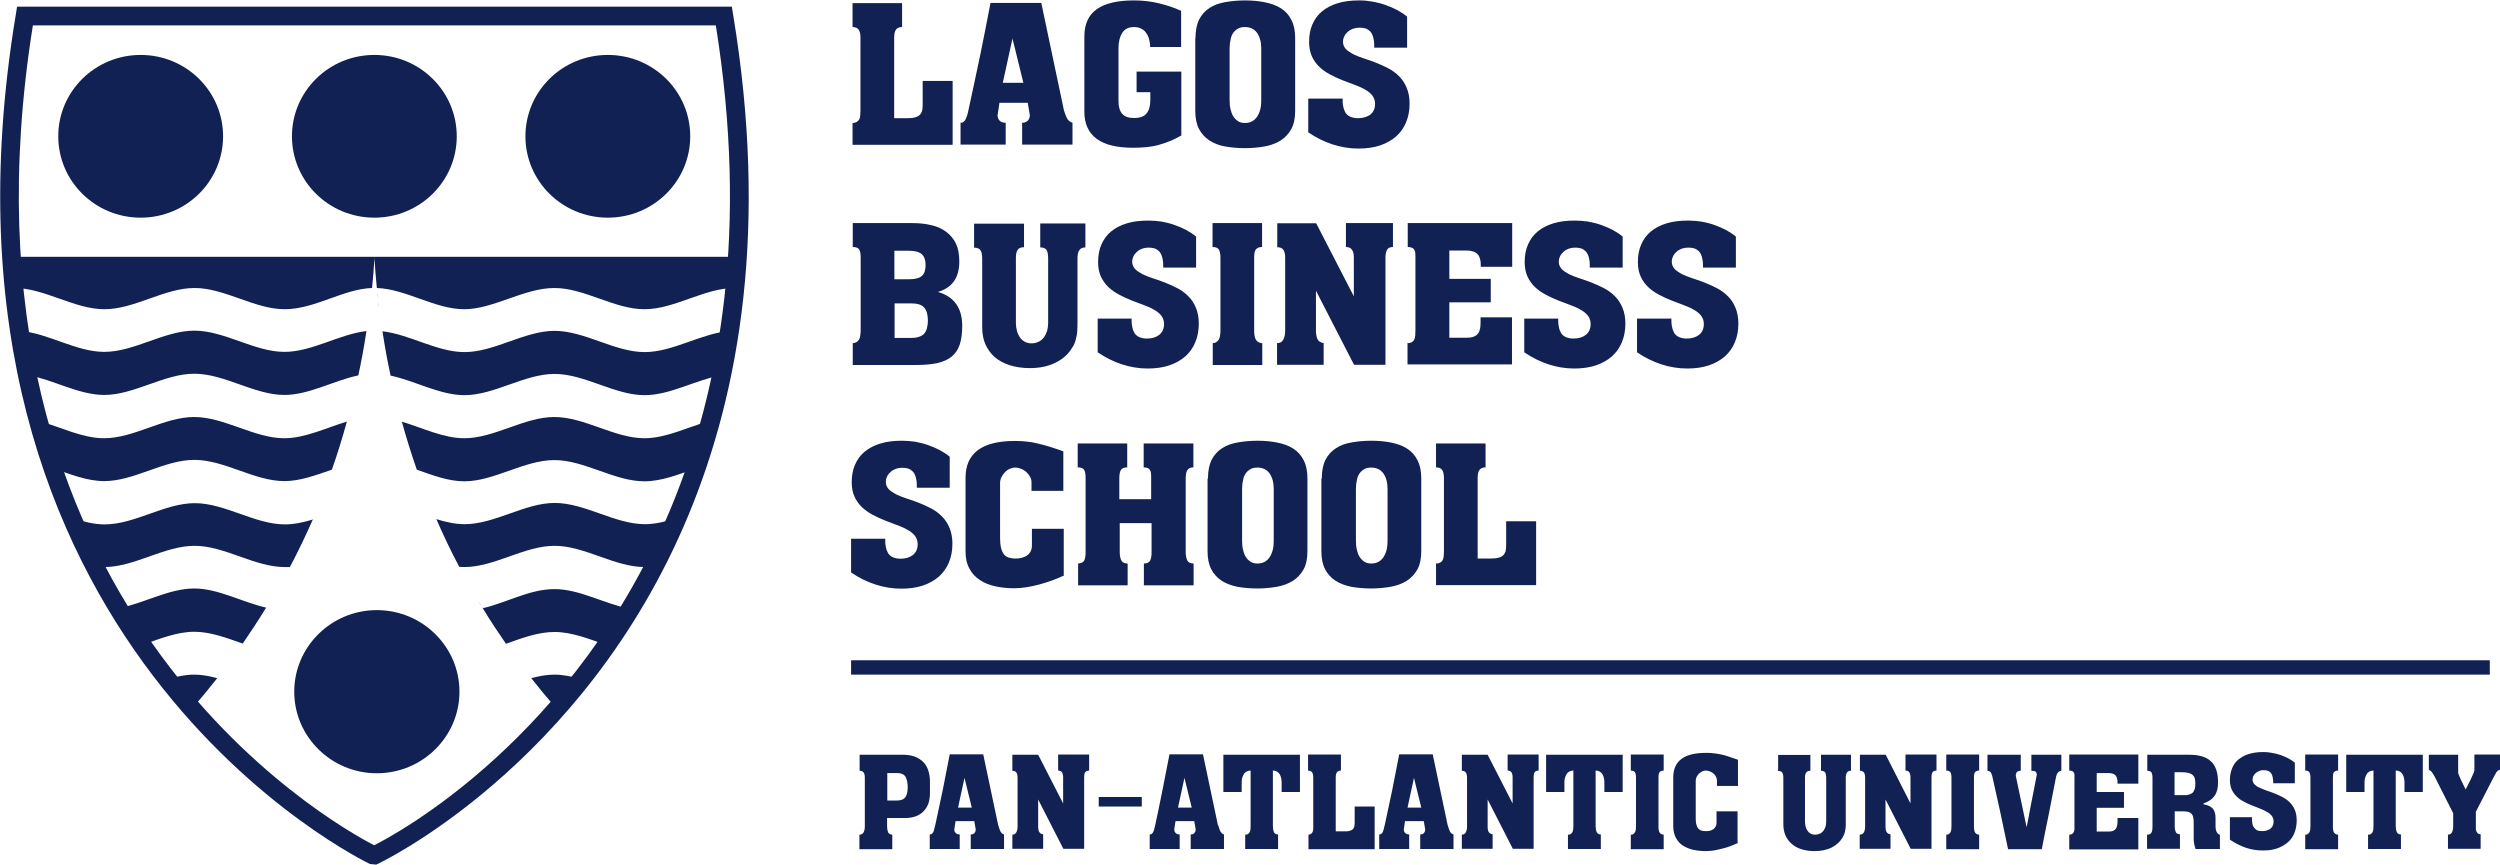 <?xml version="1.0" encoding="UTF-8"?>
<svg id="Layer_2" data-name="Layer 2" xmlns="http://www.w3.org/2000/svg" viewBox="0 0 120.14 41.55">
  <defs>
    <style>
      .cls-1, .cls-2 {
        fill: #112154;
      }

      .cls-2 {
        fill-rule: evenodd;
      }
    </style>
  </defs>
  <g id="Layer_1-2" data-name="Layer 1">
    <g>
      <path class="cls-2" d="M32.23,24.44c2.43-5.84,3.73-13.46,2.17-23.22H1.58C-2.86,29.07,15.95,39.57,17.98,40.62c1.1-.55,9.66-5.17,14.25-16.18M35.23.7c1.68,10.13.36,18.04-2.16,24.09-5.04,12.1-14.94,16.75-14.99,16.76l-.3-.03c-.06-.03-22.06-10.47-17.02-40.82l.06-.38h33.97s.38,0,.38,0l.06.38Z"/>
      <path class="cls-2" d="M117.63,40.11c.1,0,.16-.04.2-.11.04-.07.06-.17.06-.28v-.64l-.88-1.74c-.06-.11-.11-.19-.15-.24-.04-.05-.09-.09-.14-.11v-.72h1.41v.75s0,.07,0,.11c0,.04.02.08.05.15.02.06.06.15.11.25.05.1.12.24.2.41.05-.1.1-.2.15-.3.05-.09.09-.18.13-.27.04-.08.07-.15.1-.22.02-.06.04-.11.04-.14v-.75h1.23v.73s-.06.02-.08.03c-.02.01-.04.03-.06.05-.02.02-.04.05-.06.09-.02.04-.05.09-.08.14l-.88,1.71v.69c0,.06,0,.11,0,.15,0,.05.02.09.04.13.02.04.04.06.07.08.03.02.07.03.12.03v.7h-1.57v-.7ZM113.8,40.11c.05,0,.09,0,.13-.03.03-.02.06-.05.08-.08.02-.03.03-.08.04-.13,0-.05.01-.1.01-.16v-2.68c-.08,0-.14.02-.2.05-.05.03-.1.07-.13.13-.03.05-.06.12-.08.19-.02.08-.02.16-.02.25v.41h-.88v-1.79h3.68v1.79h-.88v-.41c0-.09,0-.17-.02-.25-.02-.08-.04-.14-.07-.19-.03-.05-.08-.1-.13-.13-.06-.03-.12-.05-.2-.05v2.68c0,.11.02.21.05.28.04.07.1.11.2.11v.7h-1.58v-.7ZM110.78,40.11c.05,0,.09,0,.12-.03.03-.02.06-.05.08-.08.02-.03.03-.08.04-.13,0-.05.01-.1.01-.16v-2.34c0-.12-.02-.21-.05-.26-.04-.05-.1-.08-.2-.08v-.77h1.58v.77c-.09,0-.16.03-.2.08-.04.05-.05.14-.05.26v2.34c0,.06,0,.11.01.16,0,.05.02.09.04.13.02.03.04.06.08.08.03.02.07.03.12.03v.7h-1.58v-.7ZM108.22,39.3c0,.1,0,.19.02.27.01.08.04.15.08.2.04.05.09.1.15.13.06.03.14.04.24.04.16,0,.3-.04.4-.12.1-.08.15-.19.15-.35,0-.1-.03-.19-.09-.27-.06-.07-.14-.14-.24-.19-.1-.06-.21-.11-.34-.16-.13-.05-.25-.1-.38-.15-.13-.05-.26-.11-.38-.18-.13-.06-.24-.14-.34-.24-.1-.09-.18-.21-.24-.33-.06-.13-.09-.28-.09-.47,0-.21.04-.4.11-.57.07-.17.17-.31.31-.42.14-.11.3-.2.5-.26.2-.06.42-.09.68-.09.14,0,.28.01.42.04.14.02.28.06.41.1.13.05.26.1.37.16.12.06.22.13.32.21v.99h-1.04c0-.1,0-.19-.02-.27-.01-.08-.04-.15-.07-.2-.04-.05-.08-.1-.15-.12-.06-.03-.14-.04-.24-.04-.07,0-.13.01-.19.04-.06.02-.12.06-.17.1-.05.04-.09.09-.11.14-.03.05-.04.11-.04.17,0,.09.03.17.09.23.06.06.14.12.24.16.1.05.21.09.34.14.13.04.26.09.39.14.13.05.26.11.39.18.13.07.24.15.34.25.1.1.18.22.24.36.06.14.09.31.09.51,0,.22-.04.42-.11.6-.07.18-.18.33-.32.45-.14.12-.31.22-.51.29-.2.07-.43.1-.68.1-.28,0-.55-.04-.82-.13-.26-.09-.52-.22-.77-.39v-1.08h1.08ZM104.51,38.21h.37c.06,0,.12,0,.16,0,.05,0,.09,0,.12-.02.04,0,.07-.02.1-.03.03-.01.06-.03.09-.05.05-.03.08-.09.11-.17.03-.08.04-.17.04-.28,0-.1-.01-.19-.03-.26-.02-.07-.06-.12-.11-.17-.05-.04-.12-.07-.21-.09-.08-.02-.19-.03-.31-.03h-.34v1.1ZM103.19,40.11c.1,0,.16-.03.2-.1.04-.07.05-.16.05-.27v-2.36c0-.12-.02-.21-.05-.26-.03-.05-.1-.08-.2-.08v-.77h1.99c.23,0,.44.02.61.07.18.05.32.12.44.23.12.1.21.24.27.41.06.17.09.37.09.6,0,.15-.01.27-.04.38-.03.11-.07.21-.13.29-.06.08-.13.15-.22.21-.09.06-.19.11-.31.15v.04c.22.04.36.11.45.21.09.11.13.25.13.45v.36c0,.05,0,.11.01.16,0,.05.02.1.04.14.02.04.04.07.07.1.03.03.06.04.09.04v.69h-1.17s-.03-.09-.04-.13c-.01-.04-.02-.09-.03-.14,0-.05-.02-.11-.02-.17,0-.07,0-.14,0-.24v-.54c0-.11,0-.21-.02-.28-.01-.08-.04-.14-.07-.18-.04-.04-.09-.08-.16-.1-.07-.02-.15-.03-.26-.03h-.4v.73c0,.11.02.2.05.27.04.07.1.1.2.1v.7h-1.58v-.7ZM99.45,40.11c.05,0,.09-.01.12-.03.03-.02.06-.05.08-.08.02-.04.03-.08.04-.13,0-.05,0-.1,0-.16v-2.34c0-.06,0-.11,0-.15,0-.04-.02-.08-.04-.11-.02-.03-.04-.05-.08-.06-.03-.01-.08-.02-.13-.02v-.77h3.32v1.4h-1c0-.09,0-.17-.02-.23-.01-.07-.04-.12-.07-.16-.03-.04-.08-.07-.14-.09-.06-.02-.13-.03-.22-.03h-.55v.91h1.31v.76h-1.31v1.14h.55c.07,0,.14,0,.2-.02.06-.02.1-.04.14-.08.04-.04.06-.09.08-.15.02-.06.03-.14.03-.23v-.17h1v1.51h-3.32v-.7ZM97.11,36.27v.77c-.09,0-.15.02-.19.07-.04.05-.05.11-.05.17l.52,2.47c.02-.08.03-.16.05-.24.02-.08.03-.16.05-.26.02-.09.04-.2.06-.32.02-.12.05-.26.08-.42.03-.16.07-.34.11-.55.04-.21.09-.45.14-.73,0-.06-.02-.11-.05-.14-.04-.04-.11-.05-.21-.05v-.77h1.44v.77c-.06,0-.11.03-.16.08-.05.06-.08.13-.1.23,0,0,0,.02,0,.02,0,0,0,0,0,.01,0,0-.01.02-.01.03-.11.57-.22,1.14-.33,1.7-.12.56-.23,1.13-.34,1.7h-1.62c-.12-.57-.24-1.14-.36-1.71-.13-.58-.25-1.15-.38-1.71-.02-.13-.06-.22-.09-.27-.04-.05-.09-.08-.16-.08v-.77h1.61ZM93.53,40.11c.05,0,.09,0,.12-.03.03-.02.06-.05.08-.08.02-.03.03-.08.04-.13,0-.05.01-.1.01-.16v-2.34c0-.12-.02-.21-.05-.26-.04-.05-.1-.08-.2-.08v-.77h1.58v.77c-.09,0-.16.03-.2.08-.04.05-.05.14-.05.26v2.34c0,.06,0,.11.01.16,0,.05.02.09.04.13.02.03.04.06.08.08.03.02.07.03.12.03v.7h-1.58v-.7ZM89.38,40.11c.09,0,.15-.04.19-.11.04-.07.06-.17.06-.28v-2.34c0-.12-.02-.21-.06-.26-.04-.05-.1-.08-.19-.08v-.77h1.24l1.19,2.34v-1.24c0-.12-.02-.21-.06-.26-.04-.05-.1-.08-.18-.08v-.77h1.49v.77c-.09,0-.15.03-.19.08-.04.06-.05.14-.05.25v3.43h-1l-1.21-2.37v1.28c0,.05,0,.11.01.15,0,.05.02.09.04.13.02.04.05.06.08.08.03.02.07.03.11.03v.7h-1.48v-.7ZM87,36.27v.77c-.09,0-.16.03-.2.08-.04.05-.06.14-.06.26v2.1c0,.08.01.16.03.24.02.08.05.15.09.2.04.06.09.11.15.14.06.03.13.05.21.05.09,0,.17-.02.24-.05.07-.03.12-.08.17-.14.04-.06.08-.13.1-.2.02-.08.03-.16.03-.25v-2.08c0-.13-.02-.22-.05-.27-.04-.05-.1-.08-.2-.08v-.77h1.44v.77c-.09,0-.15.03-.19.08-.04.06-.06.14-.06.25v1.99c0,.12,0,.23,0,.32,0,.09-.02.17-.03.24-.01.07-.03.13-.05.18-.02.05-.05.11-.08.16-.12.2-.29.35-.52.47-.23.11-.5.17-.81.17-.24,0-.45-.03-.64-.09-.19-.06-.35-.15-.47-.26-.13-.11-.23-.25-.3-.41-.07-.16-.1-.34-.1-.54v-2.22c0-.11-.02-.2-.05-.25-.04-.06-.1-.08-.2-.08v-.77h1.58ZM83.52,40.51c-.11.05-.23.1-.36.15-.13.05-.26.09-.39.12-.14.04-.27.06-.41.09-.14.02-.27.03-.39.03-.2,0-.4-.02-.59-.06-.19-.04-.35-.11-.5-.2-.14-.09-.26-.22-.34-.37-.08-.15-.13-.34-.13-.56v-2.35c0-.79.52-1.18,1.57-1.18.13,0,.25,0,.38.02.12.01.25.04.37.06.12.03.25.06.38.11.13.04.27.09.41.14v1.26h-1.01v-.27c0-.06-.02-.13-.05-.18-.03-.06-.07-.11-.12-.15-.05-.04-.11-.08-.17-.1-.06-.02-.12-.04-.19-.04s-.12.01-.18.04c-.06.03-.11.07-.16.11-.04.05-.08.1-.11.16-.03.06-.04.12-.04.19v1.73c0,.13,0,.23.02.32.02.09.05.16.08.21.04.05.09.09.15.12.06.02.14.03.23.03.07,0,.14,0,.21-.02.06-.02.12-.04.16-.08.05-.03.08-.08.11-.13.03-.05.04-.11.04-.18v-.54h1.01v1.5ZM78.37,40.11c.05,0,.09,0,.12-.03.03-.02.06-.05.08-.08.02-.03.03-.08.04-.13,0-.05.01-.1.01-.16v-2.34c0-.12-.02-.21-.05-.26-.04-.05-.1-.08-.2-.08v-.77h1.58v.77c-.09,0-.16.03-.2.08-.04.05-.05.14-.05.26v2.34c0,.06,0,.11.01.16,0,.05.02.09.04.13.02.03.04.06.08.08.03.02.07.03.12.03v.7h-1.58v-.7ZM75.35,40.11c.05,0,.09,0,.13-.03.03-.02.06-.05.08-.08.02-.03.03-.08.04-.13,0-.05.01-.1.01-.16v-2.68c-.08,0-.14.02-.2.05-.05.03-.1.07-.13.13-.03.05-.06.12-.08.19-.02.08-.02.16-.02.25v.41h-.88v-1.79h3.68v1.79h-.88v-.41c0-.09,0-.17-.02-.25-.02-.08-.04-.14-.07-.19-.03-.05-.08-.1-.13-.13-.06-.03-.12-.05-.2-.05v2.68c0,.11.02.21.05.28.04.07.1.11.2.11v.7h-1.58v-.7ZM70.25,40.11c.09,0,.15-.04.19-.11.04-.07.06-.17.06-.28v-2.34c0-.12-.02-.21-.06-.26-.04-.05-.1-.08-.19-.08v-.77h1.24l1.2,2.34v-1.24c0-.12-.02-.21-.06-.26-.04-.05-.1-.08-.18-.08v-.77h1.49v.77c-.09,0-.15.03-.19.08-.04.06-.05.14-.05.25v3.43h-1l-1.21-2.37v1.28c0,.05,0,.11.01.15,0,.05.02.09.04.13.02.04.05.06.08.08.03.02.07.03.11.03v.7h-1.48v-.7ZM67.95,37.38l-.31,1.43h.66l-.35-1.43ZM69.58,39.68c.02.06.04.12.05.16.02.05.04.09.05.12.02.03.04.06.07.09.03.02.06.04.1.05v.7h-1.6v-.7c.08,0,.14-.02.18-.07.04-.05.06-.11.06-.17l-.07-.4h-.9l-.06.4c0,.07.02.13.07.17.04.05.11.07.19.07v.7h-1.44v-.7s.07,0,.1-.03c.03-.02.05-.05.07-.09.02-.04.04-.09.05-.15.01-.06.03-.12.05-.2.12-.57.24-1.13.36-1.69.11-.56.22-1.12.33-1.69h1.61l.72,3.41ZM62.87,40.11c.05,0,.09-.01.12-.03.03-.02.06-.05.08-.08.02-.04.03-.08.04-.13,0-.05,0-.1,0-.16v-2.34c0-.12-.02-.21-.06-.26-.04-.05-.1-.08-.19-.08v-.77h1.58v.77c-.09,0-.15.03-.19.08-.04.05-.06.14-.06.26v2.58h.43c.09,0,.17,0,.23-.02.06-.02.11-.04.15-.07.04-.03.06-.08.08-.13.01-.05.02-.12.02-.2v-.77h.96v2.05h-3.18v-.7ZM59.84,40.11c.05,0,.09,0,.13-.03.03-.02.06-.05.08-.08.02-.03.03-.08.04-.13,0-.05.01-.1.01-.16v-2.68c-.08,0-.14.02-.2.05-.05.03-.1.07-.13.13-.03.05-.06.12-.08.19-.02.08-.02.16-.02.25v.41h-.88v-1.79h3.68v1.79h-.88v-.41c0-.09,0-.17-.02-.25-.02-.08-.04-.14-.07-.19-.03-.05-.08-.1-.13-.13-.06-.03-.12-.05-.2-.05v2.68c0,.11.02.21.05.28.04.07.1.11.2.11v.7h-1.58v-.7ZM56.92,37.38l-.31,1.43h.66l-.35-1.43ZM58.55,39.68c.02.06.04.12.05.16.02.05.04.09.05.12.02.03.04.06.07.09.03.02.06.04.1.05v.7h-1.6v-.7c.08,0,.14-.02.18-.07.04-.05.06-.11.06-.17l-.07-.4h-.9l-.06.4c0,.07.02.13.07.17.04.05.11.07.19.07v.7h-1.44v-.7s.07,0,.1-.03c.03-.02.05-.05.07-.09.02-.04.04-.09.05-.15.02-.06.03-.12.05-.2.12-.57.24-1.13.35-1.69.11-.56.22-1.12.33-1.69h1.61l.72,3.41ZM52.8,38.76v-.46h2.07v.46h-2.07ZM48.65,40.11c.09,0,.15-.04.19-.11.04-.07.06-.17.06-.28v-2.34c0-.12-.02-.21-.06-.26-.04-.05-.1-.08-.19-.08v-.77h1.24l1.2,2.34v-1.24c0-.12-.02-.21-.06-.26-.04-.05-.1-.08-.18-.08v-.77h1.49v.77c-.09,0-.15.03-.19.08-.04.06-.05.14-.05.25v3.43h-1l-1.21-2.37v1.28c0,.05,0,.11.01.15,0,.05.02.09.04.13.02.04.05.06.08.08.03.02.07.03.11.03v.7h-1.48v-.7ZM46.35,37.38l-.31,1.43h.66l-.35-1.43ZM47.98,39.68c.02.06.04.12.05.16.02.05.04.09.05.12.02.03.04.06.07.09.03.02.06.04.1.05v.7h-1.6v-.7c.08,0,.14-.02.18-.07.04-.05.06-.11.06-.17l-.07-.4h-.9l-.06.4c0,.07.02.13.07.17.04.05.11.07.19.07v.7h-1.44v-.7s.07,0,.1-.03c.03-.02.05-.05.07-.09.02-.04.04-.09.05-.15.01-.06.03-.12.05-.2.12-.57.24-1.13.36-1.69.11-.56.22-1.12.33-1.69h1.61l.72,3.41ZM42.63,38.47h.47c.09,0,.17-.01.24-.04.07-.02.12-.06.16-.11.04-.05.07-.12.09-.2.02-.08.03-.18.03-.29,0-.22-.04-.39-.11-.51-.08-.12-.21-.17-.4-.17h-.47v1.32ZM41.31,40.11c.09,0,.15-.04.19-.11.04-.07.06-.17.06-.28v-2.34c0-.12-.02-.21-.06-.26-.04-.05-.1-.08-.19-.08v-.77h2.07c.22,0,.42.03.58.09.16.06.3.15.41.26.11.11.19.25.24.41.05.16.08.33.08.53v.56c0,.19-.03.36-.08.51-.06.15-.14.27-.24.37-.1.1-.22.18-.37.23-.14.05-.3.08-.47.08h-.9v.41c0,.11.02.21.05.28.04.07.1.11.2.11v.7h-1.58v-.7Z"/>
      <path class="cls-2" d="M60.43,27.08c.14,0,.26-.03.36-.09.1-.06.18-.14.24-.24.06-.1.11-.22.14-.35.03-.13.04-.27.04-.41v-2.5c0-.31-.07-.55-.2-.74-.14-.19-.33-.28-.59-.28-.12,0-.23.02-.32.07-.09.05-.17.12-.23.2-.06.09-.11.19-.13.32-.03.12-.05.26-.05.41v2.5c0,.15.01.3.04.43.03.13.07.25.13.35.06.1.14.18.23.24.09.06.2.09.33.09M58.05,22.99c0-.36.06-.66.18-.9.12-.23.29-.42.5-.55.21-.14.47-.23.76-.28.29-.05.6-.08.94-.08s.67.03.96.09c.29.06.55.15.76.29.22.14.38.32.5.56.12.23.18.52.18.88v3.48c0,.36-.06.66-.19.89-.13.23-.3.41-.52.55-.22.13-.47.23-.77.28-.29.05-.6.08-.94.08s-.65-.03-.94-.08c-.29-.06-.54-.15-.76-.29-.21-.14-.38-.32-.5-.55-.12-.23-.18-.52-.18-.87v-3.48ZM51.79,27.08c.15,0,.26-.05.31-.14.05-.09.07-.23.07-.4v-3.57c0-.18-.02-.31-.07-.39-.05-.08-.15-.12-.31-.12v-1.15h2.38v1.15c-.15,0-.25.04-.3.12-.05.08-.08.21-.08.39v1.02h1.53v-1.02c0-.09,0-.17-.01-.23,0-.06-.03-.12-.05-.16-.03-.04-.06-.07-.11-.09-.05-.02-.11-.03-.19-.03v-1.15h2.39v1.15c-.14,0-.23.04-.29.13-.05.08-.08.21-.08.38v3.57c0,.17.03.3.08.4.05.09.15.14.3.14v1.05h-2.39v-1.05c.15,0,.25-.05.3-.14.05-.09.07-.23.07-.4v-1.4h-1.53v1.4c0,.17.03.3.08.4.05.09.15.14.3.14v1.05h-2.38v-1.05ZM51.08,27.68c-.17.08-.35.15-.54.22-.19.07-.39.13-.6.19-.2.05-.41.1-.61.13-.21.03-.4.05-.59.05-.31,0-.61-.03-.89-.09-.29-.06-.54-.16-.75-.3-.22-.14-.39-.32-.51-.55-.13-.23-.19-.51-.19-.84v-3.53c0-1.18.79-1.77,2.37-1.77.19,0,.38.01.57.03.19.02.37.05.56.1.19.04.38.1.58.16.2.06.4.13.62.21v1.9h-1.53v-.41c0-.1-.02-.19-.07-.27-.05-.09-.11-.16-.18-.23-.08-.06-.16-.12-.25-.15-.09-.04-.19-.06-.28-.06s-.18.02-.27.06c-.09.04-.17.1-.23.17-.07.07-.12.15-.17.24-.04.09-.06.18-.06.28v2.6c0,.19.01.35.04.48.03.13.07.23.13.32.06.08.14.14.23.17.1.03.21.05.35.05.11,0,.21-.01.31-.04.09-.03.18-.06.25-.12.07-.05.12-.11.16-.19.04-.08.06-.17.06-.27v-.81h1.53v2.26ZM42.54,25.87c0,.15,0,.29.03.41.02.12.06.22.11.31.06.08.13.15.23.19.09.04.22.07.36.07.25,0,.45-.06.6-.18.15-.12.23-.29.23-.52,0-.16-.05-.29-.13-.4-.09-.11-.21-.21-.36-.29-.15-.09-.32-.16-.51-.23-.19-.07-.38-.14-.58-.22-.2-.08-.39-.17-.58-.27-.19-.1-.36-.22-.51-.36-.15-.14-.27-.31-.36-.5-.09-.19-.14-.43-.14-.7,0-.32.05-.6.16-.85.11-.25.26-.46.47-.63.21-.17.46-.3.76-.39.3-.09.64-.13,1.03-.13.21,0,.42.02.64.05.21.04.42.09.61.16.2.07.39.15.56.24.18.1.34.2.48.32v1.49h-1.58c0-.15,0-.29-.03-.41-.02-.12-.06-.22-.11-.3-.05-.08-.13-.14-.22-.19-.09-.04-.22-.06-.36-.06-.1,0-.2.02-.29.05-.1.04-.18.08-.25.15-.07.06-.13.13-.17.22-.04.08-.06.17-.06.26,0,.14.05.25.14.35.09.09.21.17.36.25.15.07.32.14.51.2.19.06.39.13.59.21.2.08.4.17.59.27.19.1.36.23.51.38.15.15.27.33.36.55.09.21.14.47.14.76,0,.34-.06.64-.17.9-.11.27-.27.49-.48.68-.21.18-.47.33-.77.43-.3.1-.65.15-1.04.15-.42,0-.84-.07-1.24-.2-.4-.13-.79-.32-1.17-.58v-1.62h1.64ZM80.32,15.29c0,.15,0,.29.03.41.02.12.06.22.11.31.06.08.13.15.23.19.09.04.22.07.36.07.25,0,.45-.06.6-.18.15-.12.23-.29.23-.52,0-.16-.05-.29-.13-.4-.09-.11-.21-.21-.36-.29-.15-.09-.32-.16-.51-.23-.19-.07-.38-.14-.58-.22-.2-.08-.39-.17-.58-.27-.19-.1-.36-.22-.51-.36-.15-.14-.27-.31-.36-.5-.09-.19-.14-.43-.14-.7,0-.32.05-.6.16-.85.11-.25.26-.46.47-.63.21-.17.46-.3.76-.39.3-.09.64-.13,1.03-.13.21,0,.42.02.64.05.21.04.42.09.61.16.2.07.39.15.56.24.18.1.34.2.48.32v1.49h-1.58c0-.15,0-.29-.03-.41-.02-.12-.06-.22-.11-.3-.05-.08-.13-.14-.22-.19-.09-.04-.22-.06-.36-.06-.1,0-.2.02-.3.05-.1.04-.18.08-.25.15-.07.06-.13.13-.17.22-.04.08-.06.17-.06.26,0,.14.05.25.14.35.09.09.21.17.36.25.15.07.32.14.51.2.19.06.39.13.59.21.2.08.4.17.59.27.19.1.36.23.51.38.15.15.27.33.36.55.09.21.14.47.14.76,0,.34-.06.64-.17.9-.11.27-.27.49-.48.68-.21.18-.47.33-.77.43-.3.1-.65.15-1.04.15-.42,0-.84-.07-1.24-.2-.4-.13-.79-.32-1.17-.58v-1.62h1.64ZM74.88,15.29c0,.15,0,.29.03.41.02.12.06.22.11.31.06.08.13.15.23.19.09.04.22.07.36.07.25,0,.45-.06.6-.18.15-.12.23-.29.23-.52,0-.16-.05-.29-.13-.4-.09-.11-.21-.21-.36-.29-.15-.09-.32-.16-.51-.23-.19-.07-.38-.14-.58-.22-.2-.08-.39-.17-.58-.27-.19-.1-.36-.22-.51-.36-.15-.14-.27-.31-.36-.5-.09-.19-.14-.43-.14-.7,0-.32.05-.6.16-.85.11-.25.26-.46.47-.63.21-.17.46-.3.76-.39.3-.09.64-.13,1.03-.13.21,0,.42.02.64.05.21.04.42.09.61.16.2.07.39.15.56.24.18.1.34.2.48.32v1.49h-1.58c0-.15,0-.29-.03-.41-.02-.12-.06-.22-.11-.3-.05-.08-.13-.14-.22-.19-.09-.04-.22-.06-.36-.06-.1,0-.2.02-.29.05-.1.04-.18.08-.25.15-.07.06-.13.13-.17.22-.04.08-.06.17-.06.26,0,.14.05.25.14.35.09.09.21.17.36.25.15.07.32.14.51.2.19.06.39.13.59.21.2.08.4.17.59.27.19.1.36.23.51.38.15.15.27.33.36.55.09.21.14.47.14.76,0,.34-.06.64-.17.9-.11.27-.27.49-.48.68-.21.18-.47.33-.77.43-.3.1-.65.15-1.04.15-.42,0-.84-.07-1.23-.2-.4-.13-.79-.32-1.17-.58v-1.62h1.64ZM67.66,16.49c.08,0,.14-.02.19-.05.05-.03.09-.07.11-.12.03-.05.04-.12.05-.19,0-.07.01-.15.01-.24v-3.51c0-.09,0-.17-.01-.23,0-.06-.03-.12-.05-.16-.03-.04-.07-.07-.12-.09-.05-.02-.12-.03-.19-.03v-1.15h5.02v2.1h-1.51c0-.14,0-.25-.03-.35-.02-.1-.06-.18-.11-.24-.05-.06-.12-.11-.21-.14-.09-.03-.2-.05-.33-.05h-.83v1.36h1.99v1.13h-1.99v1.7h.83c.11,0,.21-.01.3-.04.08-.02.15-.06.21-.12.06-.06.1-.13.12-.22.03-.09.04-.21.04-.34v-.26h1.51v2.26h-5.02v-1.05ZM61.38,16.49c.14,0,.23-.06.29-.17.06-.11.09-.25.09-.42v-3.51c0-.18-.03-.31-.09-.39-.06-.08-.16-.12-.29-.12v-1.15h1.87l1.81,3.51v-1.86c0-.18-.03-.31-.1-.39-.06-.08-.15-.12-.28-.12v-1.15h2.26v1.15c-.13,0-.23.04-.28.13-.05.08-.08.21-.08.38v5.15h-1.51l-1.83-3.56v1.92c0,.08,0,.16.02.23.01.07.03.14.06.19.03.05.07.1.12.12.05.03.1.05.17.05v1.05h-2.24v-1.05ZM58.26,16.49c.08,0,.14-.01.19-.05.05-.03.09-.07.12-.12.03-.05.05-.12.06-.19.01-.07.02-.15.02-.24v-3.51c0-.18-.03-.31-.08-.39-.05-.08-.15-.12-.3-.12v-1.15h2.38v1.15c-.14,0-.24.04-.3.12-.06.08-.08.21-.08.39v3.51c0,.08,0,.16.02.24.01.07.03.14.06.19.03.05.07.09.12.12.05.03.11.05.19.05v1.05h-2.38v-1.05ZM54.38,15.29c0,.15,0,.29.03.41.02.12.06.22.11.31.06.08.13.15.23.19.09.04.22.07.36.07.25,0,.45-.06.6-.18.15-.12.23-.29.23-.52,0-.16-.05-.29-.13-.4-.09-.11-.21-.21-.36-.29-.15-.09-.32-.16-.51-.23-.19-.07-.38-.14-.58-.22-.2-.08-.39-.17-.58-.27-.19-.1-.36-.22-.51-.36-.15-.14-.27-.31-.36-.5-.09-.19-.14-.43-.14-.7,0-.32.05-.6.16-.85.11-.25.26-.46.47-.63.21-.17.46-.3.76-.39.3-.09.64-.13,1.03-.13.21,0,.42.02.64.05.21.04.42.09.61.16.2.07.39.15.56.24.18.1.34.2.48.32v1.49h-1.58c0-.15,0-.29-.03-.41-.02-.12-.06-.22-.11-.3-.05-.08-.13-.14-.22-.19-.09-.04-.22-.06-.36-.06-.1,0-.2.02-.29.05-.1.04-.18.08-.25.15-.07.06-.13.13-.17.22-.04.08-.06.17-.06.26,0,.14.05.25.14.35.09.09.21.17.36.25.15.07.32.14.51.2.19.06.39.13.59.21.2.08.4.17.59.27.19.1.36.23.51.38.15.15.27.33.36.55.09.21.14.47.14.76,0,.34-.06.64-.17.9-.11.27-.27.49-.48.68-.21.18-.47.33-.77.43-.3.1-.65.15-1.04.15-.42,0-.84-.07-1.23-.2-.4-.13-.79-.32-1.17-.58v-1.62h1.64ZM49.21,10.73v1.15c-.14,0-.24.04-.3.12-.06.08-.09.21-.09.39v3.15c0,.12.02.24.05.36.03.12.08.22.14.31.06.09.14.16.23.21.09.05.2.08.32.08.14,0,.26-.03.36-.08.1-.05.18-.12.25-.21.06-.09.11-.19.15-.31.03-.12.05-.24.05-.37v-3.12c0-.19-.03-.32-.08-.4-.05-.08-.15-.12-.3-.12v-1.15h2.17v1.15c-.13,0-.23.04-.29.13-.06.08-.09.21-.09.38v2.98c0,.19,0,.35-.01.48,0,.13-.02.25-.05.36-.02.1-.05.2-.08.28-.03.08-.08.16-.13.23-.18.3-.44.53-.79.7-.34.17-.75.26-1.23.26-.36,0-.69-.05-.97-.14s-.52-.22-.72-.39c-.19-.17-.34-.38-.45-.62-.1-.24-.15-.51-.15-.81v-3.32c0-.17-.03-.3-.08-.38-.05-.08-.16-.13-.31-.13v-1.15h2.39ZM42.98,13.42h.71c.28,0,.49-.05.61-.16.12-.1.18-.28.18-.52s-.06-.42-.19-.53c-.13-.11-.33-.16-.61-.16h-.7v1.36ZM42.98,16.24h.8c.14,0,.27-.01.37-.05.1-.03.19-.08.25-.14.06-.07.11-.15.14-.26.03-.11.05-.24.05-.39,0-.28-.06-.49-.18-.62-.12-.14-.33-.2-.62-.2h-.8v1.67ZM40.97,16.49c.08,0,.14-.02.19-.05.05-.03.09-.07.12-.12.03-.05.05-.12.06-.19.01-.07.02-.15.02-.24v-3.51c0-.18-.02-.31-.07-.39-.05-.08-.15-.12-.31-.12v-1.15h2.83c.35,0,.66.03.94.1.28.06.52.17.72.32.2.15.36.34.47.57.11.23.16.52.16.86,0,.4-.09.71-.26.95-.17.24-.43.41-.77.51.78.22,1.17.77,1.17,1.63,0,.36-.04.66-.12.9-.08.24-.21.43-.39.58-.18.14-.41.25-.69.31-.28.06-.62.09-1.03.09h-3.03v-1.05ZM64.52,4.7c0,.15,0,.29.03.41.02.12.06.22.11.31.06.08.13.15.23.19.09.04.22.07.36.07.25,0,.45-.06.6-.17.15-.12.23-.29.23-.52,0-.16-.05-.29-.13-.4-.09-.11-.21-.21-.36-.29-.15-.09-.32-.16-.51-.23-.19-.07-.38-.14-.58-.22-.2-.08-.39-.17-.58-.27-.19-.1-.36-.22-.51-.36-.15-.14-.27-.31-.36-.5-.09-.19-.14-.43-.14-.7,0-.32.05-.6.16-.85.11-.25.26-.46.47-.63.21-.17.46-.3.76-.39.3-.09.64-.13,1.03-.13.21,0,.42.02.64.06.21.04.42.09.61.16.2.07.39.15.56.24.18.1.34.2.48.32v1.49h-1.58c0-.15,0-.29-.03-.41-.02-.12-.06-.22-.11-.3-.05-.08-.13-.14-.22-.19-.09-.04-.22-.06-.36-.06-.1,0-.2.02-.3.05-.1.04-.18.08-.25.15-.07.06-.13.13-.17.22-.04.08-.06.17-.06.26,0,.14.05.25.14.35.09.09.21.17.36.25.15.07.32.14.51.2.19.06.39.13.59.21.2.08.4.17.59.27.19.1.36.23.51.38.15.15.27.33.36.55.09.21.14.47.14.76,0,.34-.06.64-.17.9-.11.27-.27.49-.48.68-.21.18-.47.33-.77.43-.3.1-.65.15-1.04.15-.43,0-.84-.07-1.24-.2-.4-.13-.79-.32-1.17-.58v-1.62h1.64ZM59.83,5.91c.14,0,.26-.03.36-.09.1-.06.18-.14.24-.24.06-.1.11-.22.14-.35.03-.13.04-.27.04-.41v-2.5c0-.31-.07-.55-.2-.74-.14-.19-.33-.28-.59-.28-.12,0-.23.02-.32.07-.09.05-.17.12-.23.2-.06.09-.11.19-.13.32-.03.12-.05.26-.05.41v2.5c0,.15.01.3.04.43.03.13.07.25.13.35.06.1.14.18.23.24.09.06.2.09.33.09ZM57.45,1.83c0-.36.06-.66.18-.9.12-.23.29-.42.5-.55.21-.14.47-.23.76-.28.29-.05.6-.08.94-.08s.67.03.96.09c.29.06.55.15.77.29.22.14.38.32.5.56.12.23.18.52.18.88v3.48c0,.36-.06.66-.19.89-.13.23-.3.41-.52.55-.22.13-.47.23-.77.28-.29.05-.6.08-.94.08s-.65-.03-.94-.08c-.29-.05-.54-.15-.76-.29-.21-.14-.38-.32-.5-.55-.12-.23-.18-.52-.18-.87V1.83ZM56.77,6.51c-.2.11-.39.21-.57.28-.18.07-.35.13-.54.18-.18.05-.37.08-.56.1-.19.02-.41.03-.65.03-.77,0-1.36-.14-1.75-.43-.39-.29-.59-.72-.59-1.3V1.75c0-.59.2-1.03.6-1.31.4-.28.99-.42,1.77-.42.4,0,.8.04,1.18.13.38.09.75.21,1.1.37v1.74h-1.49c0-.14-.02-.26-.05-.38-.03-.12-.08-.22-.15-.31-.06-.09-.14-.15-.24-.2-.1-.05-.21-.07-.34-.07-.25,0-.44.09-.56.28-.12.19-.18.43-.18.74v2.53c0,.28.06.49.18.62.12.14.31.2.57.2.28,0,.48-.07.6-.22.12-.14.18-.36.18-.66v-.36h-.66v-.99h2.15v3.06ZM48.66,1.83l-.47,2.15h.99l-.53-2.15ZM51.12,5.27c.03.09.05.17.08.24.03.07.05.13.08.18.03.05.06.1.11.13.04.03.09.06.15.08v1.05h-2.42v-1.05c.12,0,.21-.04.28-.11.06-.07.09-.16.09-.26l-.1-.59h-1.36l-.09.6c0,.1.03.19.1.26.07.07.16.1.29.1v1.05h-2.17v-1.05c.06,0,.11-.01.15-.05.04-.03.07-.07.1-.13.03-.06.05-.13.08-.22.02-.09.05-.18.07-.3.19-.85.36-1.7.54-2.53.17-.84.34-1.68.5-2.53h2.44l1.08,5.12ZM40.98,5.91c.08,0,.14-.02.19-.05.05-.03.09-.07.12-.12.03-.05.04-.12.05-.19,0-.07.01-.15.01-.24V1.81c0-.18-.03-.31-.09-.39-.06-.08-.16-.12-.29-.12V.15h2.38v1.15c-.13,0-.23.04-.29.12-.06.08-.09.21-.09.39v3.87h.65c.14,0,.25-.01.35-.04.09-.02.17-.06.22-.11.06-.05.09-.12.12-.19.02-.08.03-.18.03-.29v-1.16h1.44v3.07h-4.81v-1.05Z"/>
      <path class="cls-2" d="M69.03,27.08c.08,0,.14-.02.19-.05.05-.03.09-.07.11-.12.03-.05.04-.12.05-.19,0-.07.01-.15.01-.24v-3.51c0-.18-.03-.31-.09-.39-.06-.08-.16-.12-.29-.12v-1.15h2.38v1.15c-.13,0-.23.04-.29.12-.06.08-.09.21-.09.39v3.87h.65c.14,0,.25-.01.35-.04.09-.02.17-.06.22-.11.06-.05.09-.12.12-.19.02-.08.03-.18.03-.29v-1.16h1.44v3.07h-4.81v-1.05ZM65.9,27.08c.14,0,.26-.03.36-.09.1-.06.18-.14.24-.24.06-.1.11-.22.14-.35.03-.13.04-.27.04-.41v-2.5c0-.31-.07-.55-.2-.74-.14-.19-.33-.28-.59-.28-.12,0-.23.02-.32.07-.09.05-.17.12-.23.2-.06.09-.11.19-.13.32-.03.12-.05.26-.05.41v2.5c0,.15.01.3.04.43.03.13.07.25.13.35.06.1.14.18.23.24.09.06.2.09.33.09ZM63.52,22.99c0-.36.06-.66.18-.9.12-.23.29-.42.5-.55.21-.14.46-.23.76-.28.29-.05.6-.08.94-.08s.67.03.96.09c.29.06.55.15.76.29.22.14.38.32.5.56.12.23.18.52.18.88v3.48c0,.36-.06.66-.19.89-.13.23-.3.41-.52.55-.22.13-.47.23-.77.28-.29.05-.6.08-.94.08s-.65-.03-.94-.08c-.29-.06-.54-.15-.76-.29-.21-.14-.38-.32-.5-.55-.12-.23-.18-.52-.18-.87v-3.48Z"/>
      <rect class="cls-1" x="40.9" y="31.73" width="78.75" height=".69"/>
      <path class="cls-2" d="M6.76,2.64c2.19,0,3.96,1.75,3.96,3.91s-1.77,3.91-3.96,3.91-3.96-1.75-3.96-3.91,1.77-3.91,3.96-3.91"/>
      <path class="cls-2" d="M29.21,2.64c2.19,0,3.96,1.75,3.96,3.91s-1.77,3.91-3.96,3.91-3.96-1.75-3.96-3.91,1.77-3.91,3.96-3.91"/>
      <path class="cls-2" d="M17.99,2.64c2.19,0,3.96,1.75,3.96,3.91s-1.77,3.91-3.96,3.91-3.96-1.75-3.96-3.91,1.77-3.91,3.96-3.91"/>
      <path class="cls-2" d="M18.11,29.32c2.19,0,3.97,1.76,3.97,3.92s-1.78,3.92-3.97,3.92-3.97-1.76-3.97-3.92,1.78-3.92,3.97-3.92"/>
      <path class="cls-2" d="M13.03,28.82c.04-.06.07-.12.11-.18-.04.06-.07.12-.11.18M8.06,32.64c.39.49.78.96,1.17,1.41h0c.4-.46.81-.95,1.21-1.46-.37-.1-.74-.17-1.1-.17-.43,0-.85.09-1.28.22ZM5.71,29.25c.37.61.75,1.19,1.13,1.74.83-.29,1.67-.63,2.5-.63.78,0,1.56.3,2.33.57l-.04.05c.39-.57.78-1.16,1.16-1.78-1.15-.26-2.3-.92-3.46-.92-1.21,0-2.42.72-3.63.95ZM3.47,24.89c.35.82.72,1.6,1.11,2.35v-.02c.14.02.29.03.44.03,1.44,0,2.88-1.02,4.33-1.02s2.88,1.02,4.33,1.02c.08,0,.17,0,.25,0h0c.39-.73.76-1.51,1.12-2.32v.03c-.46.14-.91.24-1.36.24-1.44,0-2.88-1.02-4.33-1.02s-2.88,1.02-4.33,1.02c-.51,0-1.03-.13-1.54-.3ZM1.85,20.21c.21.79.45,1.55.7,2.29.82.29,1.64.62,2.46.62,1.44,0,2.88-1.02,4.33-1.02s2.88,1.02,4.33,1.02c.76,0,1.52-.29,2.28-.55.26-.74.5-1.51.72-2.31-1,.3-2.01.8-3.01.8-1.44,0-2.88-1.02-4.33-1.02s-2.88,1.02-4.33,1.02c-1.06,0-2.11-.55-3.16-.84ZM1.5,18.83c.02.07.03.15.05.22-.02-.07-.04-.15-.05-.22ZM1.41,18.41c.02.08.04.16.05.24-.02-.08-.04-.16-.05-.24ZM.94,15.91c.12.81.27,1.6.43,2.36-.02-.08-.03-.16-.05-.25,1.23.22,2.46.96,3.69.96,1.44,0,2.88-1.02,4.33-1.02s2.88,1.02,4.33,1.02c1.18,0,2.36-.69,3.55-.94.15-.69.28-1.4.39-2.13-1.31.15-2.62,1-3.94,1-1.44,0-2.88-1.02-4.33-1.02s-2.88,1.02-4.33,1.02c-1.36,0-2.71-.91-4.07-1.01ZM35.25,14.31c0-.08.02-.16.03-.24,0,.08-.02.16-.03.24ZM35.19,14.76c0-.08.02-.16.03-.24,0,.08-.02.16-.03.24ZM35.14,15.22c.01-.08.02-.15.03-.23,0,.08-.02.16-.03.23ZM33.28,22.93c.03-.07.05-.14.08-.21-.03.07-.05.14-.08.21ZM33.14,23.31c.03-.08.06-.15.08-.23-.03.08-.06.15-.08.23ZM33.02,23.64c.03-.07.06-.14.08-.22-.03.07-.05.15-.08.22ZM32.89,23.98c.02-.06.05-.12.07-.19-.02.06-.05.12-.07.19ZM30.51,28.85c.04-.07.08-.14.13-.22-.04.07-.08.15-.13.22ZM30.33,29.16c.04-.07.09-.14.13-.21-.04.07-.08.14-.13.21ZM25.53,32.59c.4.51.81,1,1.22,1.47h0c.39-.45.79-.92,1.17-1.42-.43-.13-.86-.22-1.28-.22-.37,0-.74.07-1.11.17ZM23.17,29.18c.38.63.78,1.23,1.18,1.81l-.04-.05c.78-.28,1.56-.57,2.34-.57.83,0,1.67.34,2.5.63.39-.56.78-1.16,1.15-1.77l-.02.03c-1.21-.23-2.42-.95-3.63-.95s-2.31.66-3.46.92l-.02-.03ZM23,28.91c.05.08.1.16.14.24-.05-.08-.1-.16-.14-.24ZM20.97,24.95c.35.8.71,1.56,1.1,2.29.08,0,.17.01.25.01,1.44,0,2.88-1.02,4.33-1.02s2.88,1.02,4.33,1.02c.15,0,.3-.01.45-.03h0c.38-.74.75-1.52,1.1-2.33-.51.17-1.03.3-1.54.3-1.44,0-2.88-1.02-4.33-1.02s-2.88,1.02-4.33,1.02c-.45,0-.9-.1-1.35-.24ZM20.09,22.72c.03.07.05.14.08.22-.03-.07-.05-.14-.08-.22ZM19.31,20.26c.22.8.46,1.56.72,2.31.76.27,1.52.56,2.28.56,1.44,0,2.88-1.02,4.33-1.02s2.88,1.02,4.33,1.02c.82,0,1.64-.33,2.46-.62v.04c.25-.75.49-1.53.7-2.33-1.05.29-2.11.84-3.16.84-1.44,0-2.88-1.02-4.33-1.02s-2.88,1.02-4.33,1.02c-1,0-2.01-.5-3.01-.8ZM18.38,15.92c.11.73.24,1.44.39,2.13,1.18.25,2.37.94,3.55.94,1.44,0,2.88-1.02,4.33-1.02s2.88,1.02,4.33,1.02c1.23,0,2.46-.74,3.69-.96.14-.69.27-1.39.38-2.12-1.36.11-2.71,1.01-4.07,1.01-1.44,0-2.88-1.02-4.33-1.02s-2.88,1.02-4.33,1.02c-1.31,0-2.63-.85-3.94-1ZM18.19,14.53c0,.08.02.16.03.24,0-.08-.02-.16-.03-.24ZM18.14,14.07c0,.09.02.17.03.26,0-.09-.02-.17-.03-.26ZM17.99,12.34c.03.51.07,1.01.12,1.5,1.4.05,2.8,1.02,4.2,1.02s2.88-1.02,4.33-1.02,2.88,1.02,4.33,1.02,2.88-1.02,4.33-1.02v.02c.05-.5.09-1.01.13-1.52h-8.76s0,0,0,0H9.23s0,0,0,0H.56c.03.52.08,1.03.13,1.53v-.03c1.44,0,2.88,1.02,4.33,1.02s2.88-1.02,4.33-1.02,2.88,1.02,4.33,1.02,2.8-.97,4.2-1.02c.05-.49.09-.99.12-1.5Z"/>
    </g>
  </g>
</svg>
